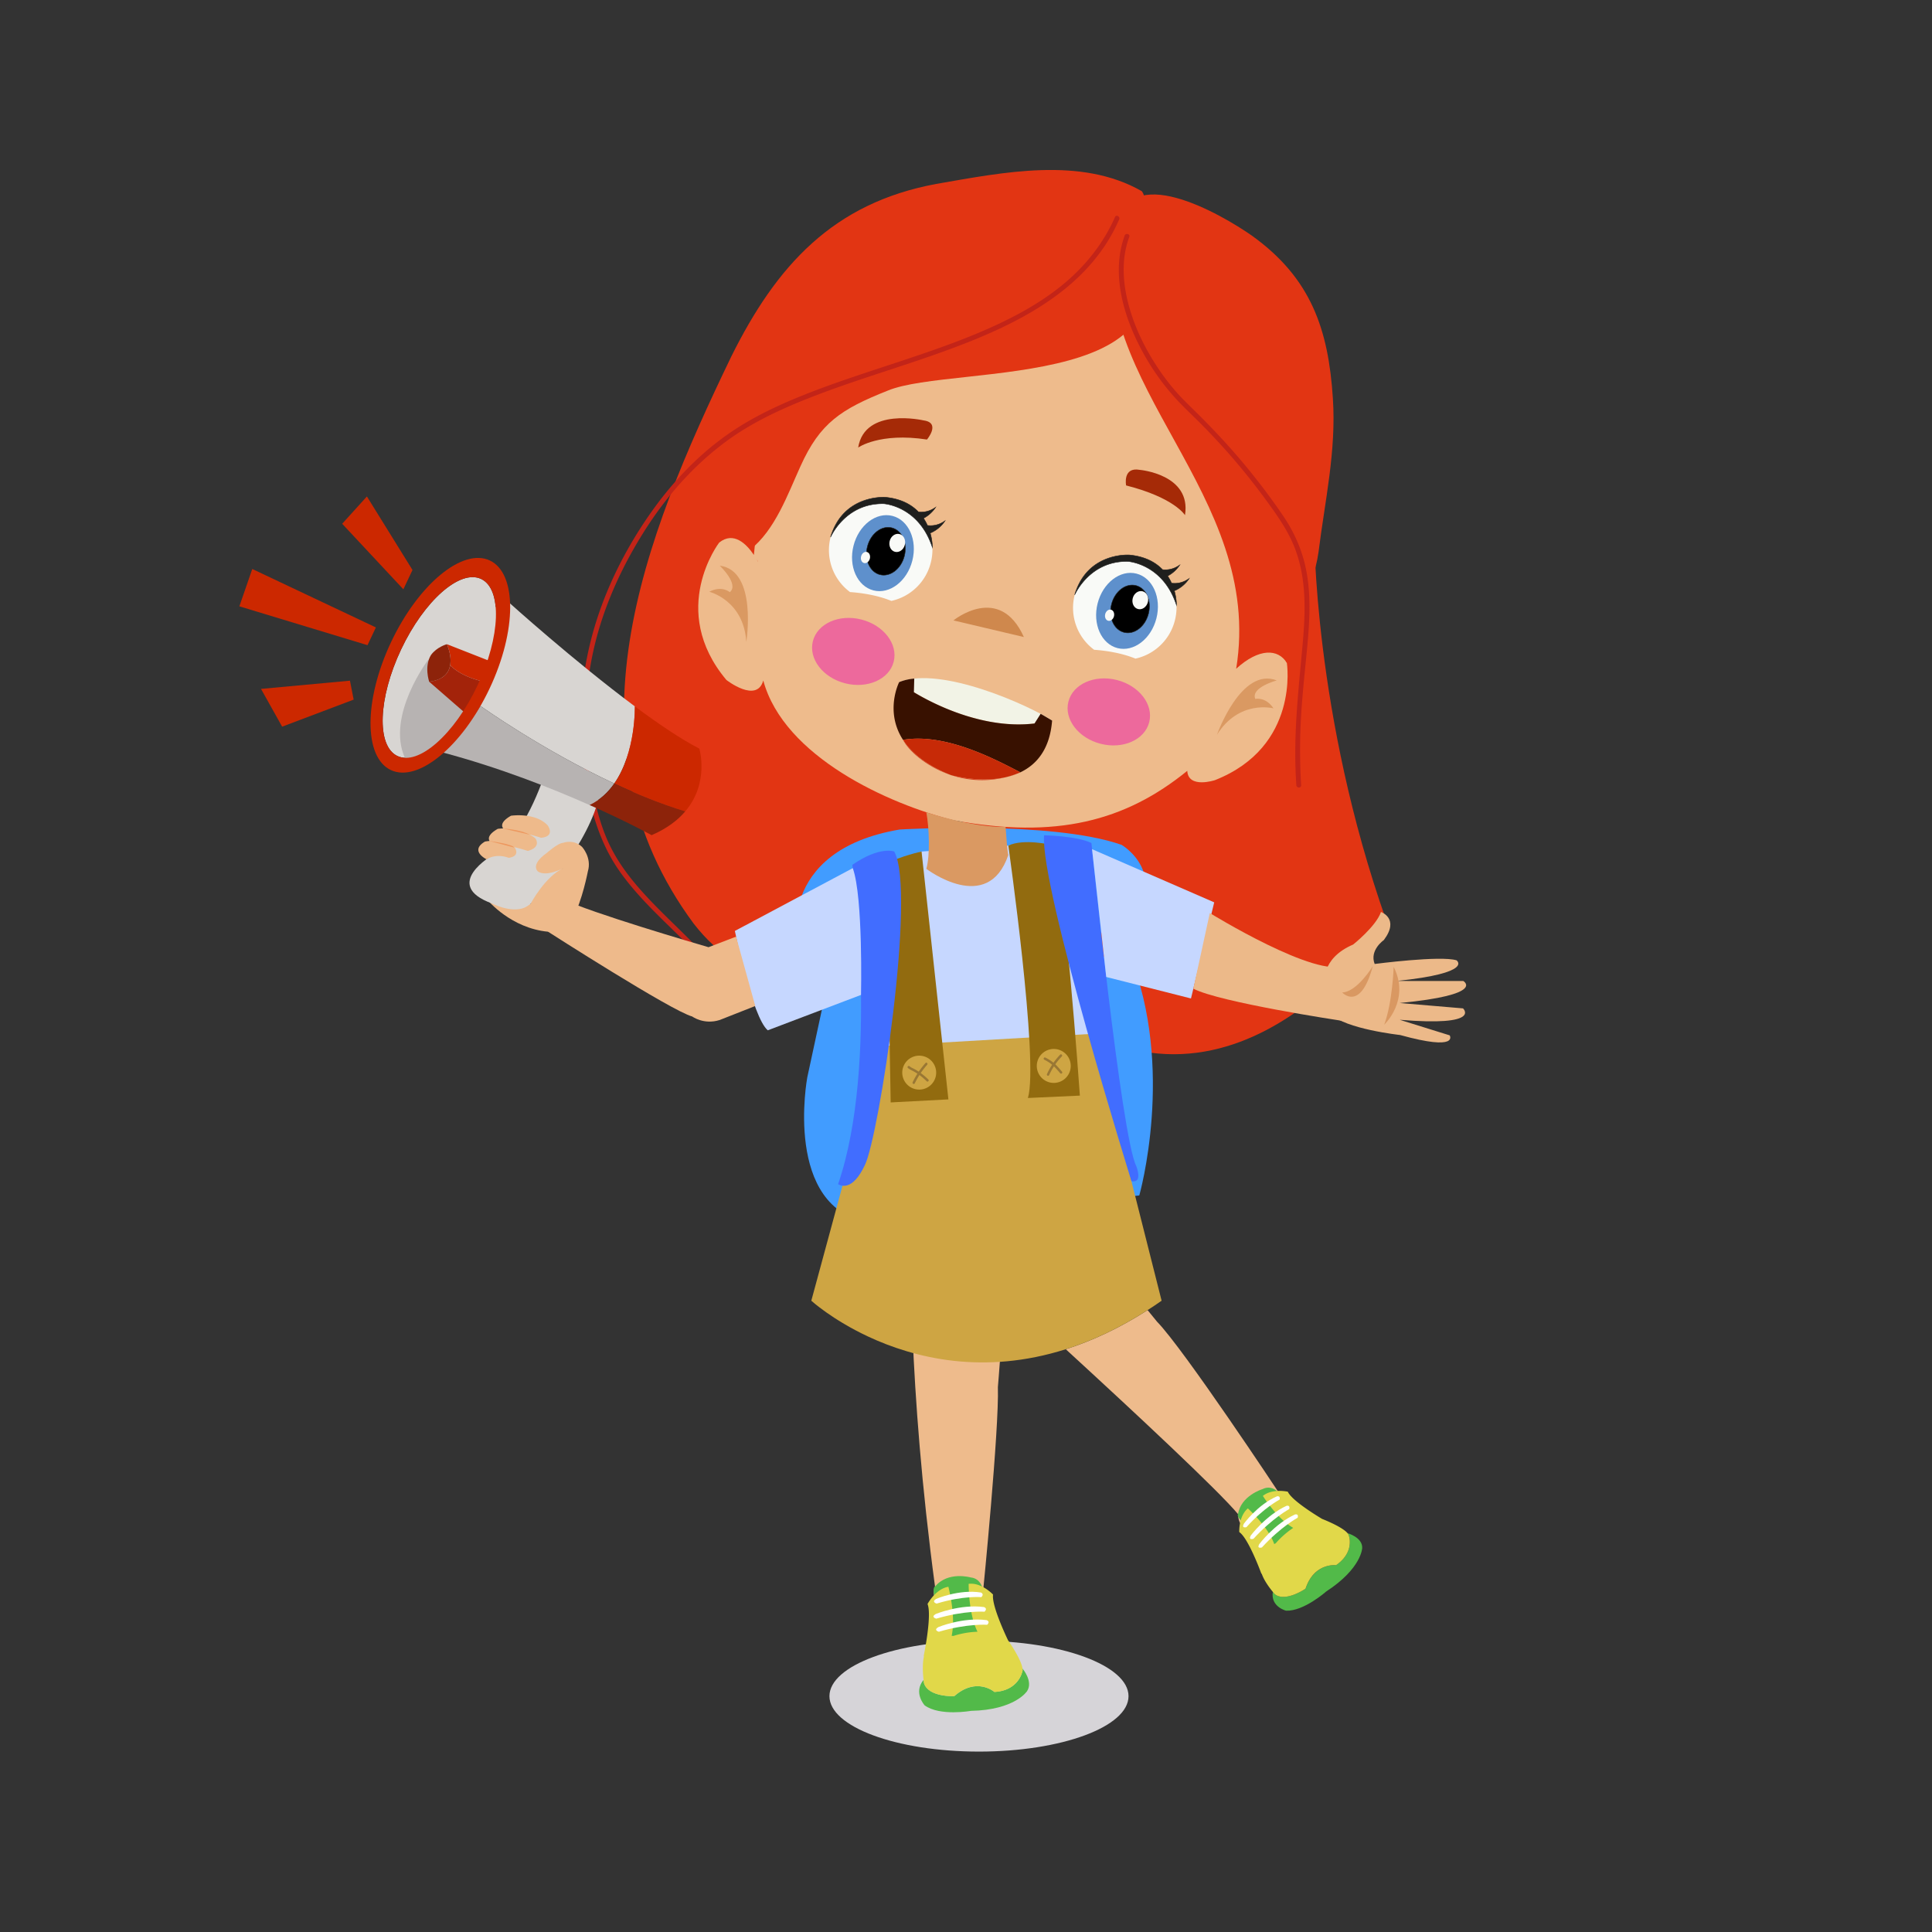 <?xml version="1.0" encoding="UTF-8"?>
<svg xmlns="http://www.w3.org/2000/svg" xmlns:xlink="http://www.w3.org/1999/xlink" id="Layer_2" data-name="Layer 2" viewBox="0 0 4000 4000">
  <rect x="0" y="0" width="4000" height="4000" fill="#333333" stroke="none"/>
  <defs>
    <style>.cls-1{fill:none;}.cls-2{clip-path:url(#clip-path);}.cls-3{fill:#d6d4d8;}.cls-4{fill:#e23513;}.cls-5{fill:#eebb8c;}.cls-6{fill:#da9962;}.cls-7{fill:#a52a07;}.cls-8{fill:#cf884d;}.cls-9{fill:#f9faf7;}.cls-10{fill:#5e90cc;}.cls-11{stroke:#242422;}.cls-11,.cls-12{stroke-miterlimit:10;}.cls-12{fill:#1f1f1d;stroke:#1f1e1d;}.cls-13{fill:#ed699c;}.cls-14{fill:#c32418;}.cls-15{fill:#f2f3e6;}.cls-16{fill:#d33e1f;}.cls-17{fill:#381100;}.cls-18{fill:#c72a07;}.cls-19{fill:#419cff;}.cls-20{fill:#c6d7ff;}.cls-21{fill:#cea543;}.cls-22{fill:#926b0f;}.cls-23{fill:#997734;}.cls-24{fill:#52ba49;}.cls-25{fill:#e1d849;}.cls-26{fill:#fff;}.cls-27{fill:#416dff;}.cls-28{fill:#eeba8b;}.cls-29{fill:#d8d5d2;}.cls-30{fill:#cc2800;}.cls-31{fill:#b7b3b2;}.cls-32{fill:#8d230a;}.cls-33{fill:#ed985f;}.cls-34{fill:#a3230a;}.cls-35{fill:#ecb989;}.cls-36{fill:#d99862;}</style>
    <clipPath id="clip-path">
      <rect class="cls-1" x="383.85" y="153.64" width="3093.12" height="3646.08"></rect>
    </clipPath>
  </defs>
  <g class="cls-2">
    <ellipse class="cls-3" cx="2026.88" cy="3511.73" rx="309.61" ry="114.76"></ellipse>
    <path class="cls-4" d="M2364,395.86c-126.31-72.3-287.41-39-425.67-15.05-213.43,39.5-330.84,169-424.44,357.61C1331.38,1117,1161.33,1541,1436.11,1912.11c103.83,134.13,239.93,135.77,396.34,101.18,98-24.82,151.66-73.54,158.92-171.13,7.85-81.69-4-147.08-75.58-214.42-133.12-125.25-272.31-218.3-263-430.69,6.9-150.13,69.07-352.86,157.57-469.51,75-104.72,212.12-160.48,323.05-213.13,68.55-27.88,269.8-62.44,230.65-118.55"></path>
    <path class="cls-4" d="M2146.58,2069.65c-160.42-130.49-179.23-215.19-150.45-389.15,26.87-149.22,440-242.37,511-369,95.7-160.17,121.85-324.77,178.74-490.82l4.69,1.33c8.09,91.78,17.08,187.09,34.57,278.78l-4.1.51s-1.75,377.17,148.87,803.78C2870,1905.06,2550.89,2398.54,2146.58,2069.65Z"></path>
    <path class="cls-5" d="M2664.31,1372.55c-23.48-55.86-100.11,3.63-100.11,3.63s-1.74,3-4.81,8.34c155.85-398.68,191.12-805.26-323-892.28-511.26-86.53-636.52,242.33-675.56,656.68-15.49-22.86-42-49.43-71.84-25.55,0,0-106.81,139.12,14.92,284.42,0,0,62.9,49.26,76.38,1.11,42.68,157.89,259.79,256,394.91,289.54,211.27,38.73,354.38,2,482.9-102.47,2.18,37.49,57.22,19.28,57.22,19.28C2691.65,1545.8,2664.31,1372.55,2664.31,1372.55ZM1566.4,1157.79c1.76,2.55,3.23,4.8,3.09,5.39C1568.56,1161.5,1567.53,1159.69,1566.4,1157.79Z"></path>
    <path class="cls-6" d="M2519.61,1521.19s49.83-141.26,123.83-112.41c0,0-54.34,14.38-44.55,38.26,0,0,21.24-5.13,37.78,19.54C2636.67,1466.58,2565.58,1447.72,2519.61,1521.19Z"></path>
    <path class="cls-6" d="M1545.14,1329.08s23.74-147.9-55-157.92c0,0,40.85,38.61,20.84,54.9,0,0-16.21-14.65-42.52-.89C1468.42,1225.17,1539.87,1242.58,1545.14,1329.08Z"></path>
    <path class="cls-7" d="M2453.38,1066.58s-21.43-36-121.91-61.54c0,0-7.57-38.86,28.32-32.24C2359.79,972.8,2467.07,982,2453.38,1066.58Z"></path>
    <path class="cls-7" d="M1776.77,926.61s44.27-31.7,142.44-16.6c0,0,29.23-34.57-6.76-39.56C1912.45,870.45,1790.44,842,1776.77,926.61Z"></path>
    <path class="cls-8" d="M1974,1284.5s95.35-77.92,145.81,34.41"></path>
    <path class="cls-9" d="M2350.88,1363.59a108.13,108.13,0,0,0,81.62-79.17c14.71-57.82-19.81-116.51-77.1-131.09s-115.66,20.48-130.38,78.3a108.06,108.06,0,0,0,40.25,113.66C2289.08,1347,2321.51,1351.64,2350.88,1363.59Z"></path>
    <path class="cls-10" d="M2353,1187.63c33.61,8.55,52.08,50,41.24,92.59s-46.87,70.17-80.48,61.63-52.09-50-41.25-92.59S2319.41,1179.08,2353,1187.63Z"></path>
    <path class="cls-11" d="M2351.9,1212.27c21.14,5.38,32.76,31.45,25.94,58.24s-29.48,44.15-50.63,38.77-32.77-31.46-25.95-58.25S2330.75,1206.88,2351.9,1212.27Z"></path>
    <path class="cls-9" d="M2365.54,1224.18c8.65,2.2,13.57,12.22,11,22.38s-11.69,16.61-20.34,14.42-13.57-12.23-11-22.39S2356.89,1222,2365.54,1224.18Z"></path>
    <path class="cls-9" d="M2300.21,1262.29c5,1.27,7.75,7.43,6.14,13.77s-7,10.42-12,9.15-7.74-7.42-6.13-13.76S2295.22,1261,2300.21,1262.29Z"></path>
    <path class="cls-12" d="M2461.87,1197.88c-13.43,9.62-26.59,10.73-36.28,9.51a102.19,102.19,0,0,0-8.18-14.89,67.59,67.59,0,0,0,25.06-22.68c-13.08,9.38-25.9,10.68-35.51,9.61-14.4-15-36-27.17-68.3-30.36,0,0-87.27-6.81-113.64,82.56,0,0,30.35-71,110.26-69.27,0,0,72.29,4.25,100.5,90.34a112.69,112.69,0,0,0-4.49-29.54A68.1,68.1,0,0,0,2461.87,1197.88Z"></path>
    <path class="cls-9" d="M1845.49,1244.1a108.14,108.14,0,0,0,81.62-79.18c14.71-57.82-19.8-116.51-77.1-131.09s-115.66,20.48-130.38,78.3a108.08,108.08,0,0,0,40.25,113.67C1783.69,1227.51,1816.13,1232.14,1845.49,1244.1Z"></path>
    <path class="cls-10" d="M1847.64,1068.13c33.62,8.56,52.08,50,41.25,92.6s-46.88,70.17-80.49,61.62-52.09-50-41.25-92.59S1814,1059.58,1847.64,1068.13Z"></path>
    <path class="cls-11" d="M1846.5,1092.77c21.16,5.38,32.77,31.46,26,58.25s-29.49,44.15-50.64,38.77-32.77-31.47-26-58.26S1825.36,1087.4,1846.5,1092.77Z"></path>
    <path class="cls-9" d="M1794.82,1142.8c5,1.27,7.75,7.42,6.14,13.75s-7,10.44-12,9.17-7.74-7.43-6.13-13.77S1789.82,1141.53,1794.82,1142.8Z"></path>
    <path class="cls-12" d="M1956.48,1078.38c-13.43,9.63-26.59,10.74-36.28,9.52A103.77,103.77,0,0,0,1912,1073a67.7,67.7,0,0,0,25.07-22.67c-13.09,9.37-25.91,10.67-35.52,9.61-14.4-15-36-27.18-68.3-30.37,0,0-87.27-6.8-113.64,82.56,0,0,30.36-71,110.25-69.26,0,0,72.3,4.24,100.52,90.33a113.57,113.57,0,0,0-4.5-29.54A68.1,68.1,0,0,0,1956.48,1078.38Z"></path>
    <path class="cls-13" d="M2379.33,1495.22c-9.28,36.48-54.25,56.51-100.46,44.75s-76.13-50.84-66.85-87.32,54.26-56.5,100.46-44.75S2388.61,1458.76,2379.33,1495.22Z"></path>
    <path class="cls-13" d="M1850.3,1370c-9.28,36.47-54.25,56.5-100.46,44.74s-76.13-50.84-66.85-87.31,54.26-56.51,100.46-44.76S1859.58,1333.54,1850.3,1370Z"></path>
    <path class="cls-9" d="M1862.34,1105.7c8.65,2.2,13.56,12.22,11,22.38s-11.69,16.61-20.34,14.42-13.57-12.23-11-22.39S1853.69,1103.5,1862.34,1105.7Z"></path>
    <path class="cls-4" d="M2759.54,824.2c-9.22-141.74-44.79-248.1-167.44-336.18-63.85-44.75-261-159.16-279.88-14.63l-6.46,3.54c-57.65,320.93,312.57,544.42,253.63,907.59,47.51-43.23,87.07-41.41,104.92-12,4.58-81,54.32-147.48,65.67-230.2C2742.74,1038.91,2767,933.35,2759.54,824.2Z"></path>
    <path class="cls-4" d="M1553,1138.12c52-41,77.82-114.64,104.35-172.91,40.46-89.76,83.82-118,180.64-156.48,137.54-57.34,698.74,9.73,490.18-357.55-202.08-36.7-448.12-25.1-611.47,105.9-89.36,65.86-135.1,174.36-173.52,274.81-43.69,119.19-8.72,174.56,10.42,286.16"></path>
    <path class="cls-14" d="M2308.5,449.38c-23.87,54.2-60.84,100.73-106.3,138.45-46.91,38.93-101.2,68.25-156.75,92.83-59.08,26.14-120.33,47.05-181.58,67.39s-122.56,39.85-182.68,63c-55.67,21.48-110.74,46-160.73,78.87-66.73,43.87-123,101.75-169.38,166.53-50.17,70.17-91.36,149.31-117.12,231.75-27.78,88.89-38.25,184.18-28.09,276.83,9,82.28,27.45,167.51,75.33,236.5,44.93,64.75,106.34,115.37,160.28,172.14,13.33,14,26.2,28.46,38.34,43.53,4,5,11.07-2.11,7.07-7.08-49.8-61.82-112.08-111.91-164.11-171.69-25.06-28.79-47.56-60.11-63.41-95-17.87-39.32-28.12-82.56-35.75-124.91-16.45-91.45-14.81-184.47,5.84-275.18,19.64-86.28,57-168.27,104.1-242.93,45.38-71.86,101.76-136.39,170.37-186.87,47.25-34.78,100.53-60.74,154.69-82.85,118.05-48.21,242.17-79.63,360.18-128,108.59-44.49,217.29-105.91,278.68-209.91a364,364,0,0,0,19.65-38.44c2.57-5.84-6-10.93-8.63-5.05Z"></path>
    <path class="cls-14" d="M2328.53,487.71c-29.06,79.6-1.72,169.46,37.1,240.74a489.5,489.5,0,0,0,74,102.51c16.34,17.25,33.86,33.38,50.51,50.33q24.58,25.05,48,51.16a1363.45,1363.45,0,0,1,85.51,106.29c22.92,31.49,45.07,63.14,58.61,100,23.17,63,20.51,130.43,14.61,196.19-7.57,84.29-17.26,168-14.75,252.84q.57,19,1.79,37.89c.41,6.4,10.41,6.44,10,0a1179.61,1179.61,0,0,1-.08-143.57c2.35-40.37,6.56-80.58,10.53-120.8,6.53-66,12.84-134.14-4.27-199.18-8.74-33.2-23.54-64.56-42.72-93a1361.23,1361.23,0,0,0-82.93-109.85c-29.43-35.3-60.87-68.86-93.45-101.27-16-15.9-32.47-31.26-47.26-48.32a478.77,478.77,0,0,1-37.91-50.17c-24.18-36.7-44-76.65-56.49-118.86-11.61-39.29-17.12-81.59-9.13-122.14a188.2,188.2,0,0,1,7.87-28.09c2.21-6.06-7.45-8.67-9.64-2.66Z"></path>
    <path class="cls-15" d="M2176.85,1491.1l.19,0c-43-28.65-228.29-113.76-315.41-78.85C1887.86,1434.81,2039.37,1528.5,2176.85,1491.1Z"></path>
    <path class="cls-16" d="M1869.67,1531.81c9.91,20.58,45.65,54.28,96.27,71.89C1915.76,1583,1886.31,1557.42,1869.67,1531.81Z"></path>
    <path class="cls-16" d="M2112.85,1599.12l-.32-.16c-1.83.86-3.66,1.69-5.52,2.47Q2109.92,1600.32,2112.85,1599.12Z"></path>
    <path class="cls-16" d="M1971.76,1605.63a201.62,201.62,0,0,0,110.24,3.61C2034.32,1619.75,1984.41,1608.8,1971.76,1605.63Z"></path>
    <path class="cls-7" d="M2107,1601.43a216.47,216.47,0,0,1-25,7.81A146.25,146.25,0,0,0,2107,1601.43Z"></path>
    <path class="cls-17" d="M2178.27,1491.87s-.48-.27-1.4-.75l.17-.06s-19-11.3-22.51-13.14l-12.74,20c-98.81,11.87-198.76-34-249.66-64.69l.74-28.3a105.07,105.07,0,0,0-31.24,7.32s-30.7,60,8,119.6v0c89.66-15.43,196.94,43.68,242.87,67.18C2146.1,1583,2173.56,1551.43,2178.27,1491.87Z"></path>
    <path class="cls-7" d="M1968.68,1604.83s1.1.31,3.08.8q-2.94-.93-5.82-1.93Z"></path>
    <path class="cls-18" d="M1869.66,1531.78v0c16.64,25.61,46.09,51.16,96.27,71.89q2.88,1,5.82,1.93c12.65,3.17,62.56,14.12,110.24,3.61a216.47,216.47,0,0,0,25-7.81c1.86-.78,3.69-1.61,5.52-2.47C2066.6,1575.46,1959.32,1516.35,1869.66,1531.78Z"></path>
    <path class="cls-19" d="M1671.38,2230.63s-50.82,271.67,129.68,301.09L2358.81,2475s75.09-263.94-20.11-498.35l-622.46,46Z"></path>
    <path class="cls-19" d="M1650.15,1960.59s-46.08-199.27,212.55-243.15c0,0,314.43-19.22,459.37,31.73,0,0,104.53,59.71,13.64,179.06Z"></path>
    <path class="cls-20" d="M2249.18,1765.15s-105.91-32.14-161.57-14.42L1908,1763s-109.51,37.68-130.7,56.26c-11.61,28.12,36.61,235.81,36.61,235.81l8.88,120.73,443.66-18.5-6.64-150.43S2270.57,1794.43,2249.18,1765.15Z"></path>
    <path class="cls-5" d="M2395.39,2736.25s-7-8.38-19.4-23.78c-58.82,37.73-115.5,63.83-169.39,81,142.64,130.86,315.34,291.84,356.63,341.39,0,0-.5,79.16,85-43.63C2648.27,3091.18,2450.53,2792.43,2395.39,2736.25Z"></path>
    <path class="cls-5" d="M1935.86,3284.9s-28,65,99.6,8.87c0,0,33.28-334.21,30.56-422.06,0,0,2.85-33.62,6.41-82.89-70.76,1.68-133.23-11.46-183.17-28.16C1894.79,2896.56,1907.72,3074.66,1935.86,3284.9Z"></path>
    <path class="cls-21" d="M2405,2693l-139.6-552.78-442.63,25.69L1679.72,2693s42.82,39.16,117.51,74.11c47.44,22.2,107.74,42.71,178.11,50.41,68.43,7.49,146.37,2.85,231.26-24.1,53.89-17.12,110.57-43.22,169.39-81Q2390.44,2703.2,2405,2693Z"></path>
    <path class="cls-22" d="M1835.53,1788.25l8.51,494.2,119.52-6.28L1908,1763S1865.1,1772.07,1835.53,1788.25Z"></path>
    <circle class="cls-21" cx="1903.13" cy="2220.72" r="35.14" transform="translate(-855.34 3192.5) rotate(-68.81)"></circle>
    <path class="cls-23" d="M1879.72,2211.12c3,2.75,6.72,4.28,10.24,6.17s6.91,3.93,10.22,6.14a120.14,120.14,0,0,1,18.35,15.18c2.28,2.28,5.81-1.25,3.54-3.54a127.35,127.35,0,0,0-18.65-15.47q-4.93-3.36-10.17-6.22c-3.32-1.81-7.19-3.19-10-5.79-2.36-2.19-5.9,1.34-3.54,3.53Z"></path>
    <path class="cls-23" d="M1916.1,2200.94a171.29,171.29,0,0,0-26.5,39.55,2.57,2.57,0,0,0,.9,3.42,2.53,2.53,0,0,0,3.42-.9,166.43,166.43,0,0,1,25.71-38.53c2.14-2.4-1.39-5.94-3.53-3.54Z"></path>
    <path class="cls-22" d="M2087.61,1750.73s63.55,447,40.56,522.55l107.56-4.94s-34.14-493.86-59.48-519.13C2176.25,1749.21,2119.81,1735.41,2087.61,1750.73Z"></path>
    <path class="cls-21" d="M2216.76,2209.61a35.14,35.14,0,1,1-32.34-37.74A35.14,35.14,0,0,1,2216.76,2209.61Z"></path>
    <path class="cls-23" d="M2194.87,2183.63a141.77,141.77,0,0,0-27.13,39.9,2.58,2.58,0,0,0,.9,3.42,2.51,2.51,0,0,0,3.42-.9,137.74,137.74,0,0,1,26.35-38.88c2.23-2.32-1.3-5.86-3.54-3.54Z"></path>
    <path class="cls-23" d="M2162,2194a79.11,79.11,0,0,1,17.56,11.49c5.74,5,10.56,10.92,15.56,16.64a2.52,2.52,0,0,0,3.53,0,2.55,2.55,0,0,0,0-3.54c-5.09-5.82-10-11.86-15.88-16.92a83.37,83.37,0,0,0-18.25-12,2.56,2.56,0,0,0-3.42.89,2.52,2.52,0,0,0,.9,3.42Z"></path>
    <path class="cls-6" d="M2082,1712c3.66,54.65,5.61,58.13,5.61,58.13-42.65,125.67-169.75,28.69-169.75,28.69,8-27.82,6-84.46,0-117.07C1917.86,1681.74,2012.22,1713.48,2082,1712Z"></path>
    <path class="cls-24" d="M2630.09,3235l89.24-69.64-71.06-74.21S2633.76,3073,2614,3083c0,0-44.95,13.54-50.75,51.83,0,0-7.26,5.39,25.49,30.31Z"></path>
    <path class="cls-24" d="M2790,3174.27l0,0c1.83,2.17,3,4.31,3.06,6.33,0,0,11.73,33.22-26.76,59.9,0,0-45.52-5.63-63.23,48.67,0,0-41.63,28.8-63.65,11.37,0,0-1.65-1.81-4.14-4.83h0c-5,31.18,27.4,39.06,27.4,39.06,36.62,1.47,83.15-39.79,83.15-39.79,73.25-47.68,74.45-89.88,74.45-89.88C2821.3,3183,2790,3174.27,2790,3174.27Z"></path>
    <path class="cls-25" d="M2793,3180.63c-.09-2-1.23-4.16-3.06-6.33-6.92-8.25-24.26-17.15-37.18-23-8.71-3.95-15.38-6.5-15.46-6.53-17.55-10.55-63.39-39.32-71-56.34,0,0-31.77-7.4-51.68,8.66,0,0,29.42,47.2,62.89,66.2a183.4,183.4,0,0,0-36.34,32,19.46,19.46,0,0,0-3,1.61c-12.61-36.32-54.65-73.92-54.65-73.92-19.43,16.63-17.74,49-17.74,49,19.26,13,46,86.82,46,86.82.09-.43.18-.84.26-1.26.39,1.18.81,2.37,1.28,3.57,5.37,13.54,16,27.52,21.89,34.65,2.49,3,4.14,4.83,4.14,4.83,22,17.43,63.65-11.37,63.65-11.37,17.71-54.3,63.23-48.67,63.23-48.67C2804.76,3213.85,2793,3180.63,2793,3180.63Z"></path>
    <path class="cls-26" d="M2612.71,3203.77c39.26-42.92,74.05-61.53,74.05-61.53,2.47-9-5.63-6.7-5.63-6.7-42.76,19.6-74.05,61.53-74.05,61.53C2601.39,3207.59,2612.71,3203.77,2612.71,3203.77Z"></path>
    <path class="cls-26" d="M2595.22,3185.89c39.25-42.92,74-61.53,74-61.53,2.47-9-5.63-6.69-5.63-6.69-42.76,19.59-74.05,61.52-74.05,61.52C2583.89,3189.71,2595.22,3185.89,2595.22,3185.89Z"></path>
    <path class="cls-26" d="M2580.7,3161.76c36-40.23,68.67-57.05,68.67-57.05,2-8.65-5.64-6.7-5.64-6.7-40.22,17.49-68.66,57-68.66,57C2570,3165.06,2580.7,3161.76,2580.7,3161.76Z"></path>
    <path class="cls-24" d="M1938.61,3418.37l117.93-13.14-21.08-111.46s-2.61-25.62-25.68-27.83c0,0-47.3-13.64-73.92,19,0,0-9.44.81,5.49,43.46Z"></path>
    <path class="cls-24" d="M2117,3454.6h0c.39,3.12.2,5.8-.85,7.75,0,0-8.3,38.12-57.27,40.62,0,0-37-32-83.17,8.68,0,0-52.93,2.66-62.6-26.64,0,0-.43-2.68-.93-7h0c-21.94,26.38,2.25,52.79,2.25,52.79,31.51,22.87,95.78,11.37,95.78,11.37,91.46-1.87,116.22-40.84,116.22-40.84C2139.71,3481.19,2117,3454.6,2117,3454.6Z"></path>
    <path class="cls-25" d="M2097,3411.18c-5.47-8.81-9.93-15.13-10-15.2-9.58-20.21-33.9-74.15-31-94.62,0,0-23.91-25.58-50.5-22.16,0,0-.54,61.64,18.34,99.14a183.46,183.46,0,0,0-50,8.72,19.8,19.8,0,0,0-3.55-.24c9.26-41.55-6.76-101.57-6.76-101.57-26.49,4.24-43.18,35.69-43.18,35.69,9.72,23.49-8.14,108.61-8.14,108.61.32-.35.63-.68.94-1-.32,1.34-.62,2.7-.88,4.1-2.86,15.89-1.3,35.28-.12,45.43.5,4.29.93,7,.93,7,9.67,29.3,62.6,26.64,62.6,26.64,46.13-40.67,83.17-8.68,83.17-8.68,49-2.5,57.27-40.62,57.27-40.62,1-2,1.24-4.63.85-7.75C2115.46,3442.79,2105.15,3424.26,2097,3411.18Z"></path>
    <path class="cls-26" d="M1943.86,3378.35c58.77-17.33,100-14.42,100-14.42,7.23-7-1.22-9.6-1.22-9.6-48.76-6.66-99.94,14.41-99.94,14.41C1931.72,3375.3,1943.86,3378.35,1943.86,3378.35Z"></path>
    <path class="cls-26" d="M1938.45,3351.28c58.77-17.33,99.94-14.42,99.94-14.42,7.24-7-1.21-9.61-1.21-9.61-48.76-6.65-99.94,14.42-99.94,14.42C1926.31,3348.22,1938.45,3351.28,1938.45,3351.28Z"></path>
    <path class="cls-26" d="M1939.19,3320.07c54.41-16.69,92.67-13.36,92.67-13.36,6.65-6.95-1.21-9.61-1.21-9.61-45.35-7.15-92.68,13.37-92.68,13.37C1927.89,3316.9,1939.19,3320.07,1939.19,3320.07Z"></path>
    <path class="cls-27" d="M1764.72,1790.59s56.09,411.54-29.47,661c0,0,24.68,19,51.22-31.16q2-3.82,4.16-8.2c29.41-60.3,106.66-566.71,60.76-649.29C1851.39,1763,1821.68,1751.09,1764.72,1790.59Z"></path>
    <path class="cls-27" d="M2161.67,1729.4s68.21,1.22,98,16c0,0,61.79,607.61,92.69,668.43,0,0,15,36.71-9.81,31.61C2342.52,2445.44,2153.31,1837.24,2161.67,1729.4Z"></path>
    <path class="cls-20" d="M1765.6,1797.41l-244.13,130s36,178.73,68.15,205.74l193-73.28S1787.28,1857.71,1765.6,1797.41Z"></path>
    <polygon class="cls-20" points="2260.95 1758.13 2513.89 1868.21 2465.8 2067.22 2290.31 2022.71 2260.95 1758.13"></polygon>
    <path class="cls-28" d="M1165.3,1861.66c58.5,28.27,273,91.09,301.66,99.44l57-21.89,39.74,143.58-73.6,29c-32.92,10.53-56.95-7.26-56.95-7.26-42.74-11.39-298.3-175.43-298.3-175.43C1110.44,1896.72,1165.3,1861.66,1165.3,1861.66Z"></path>
    <path class="cls-28" d="M1178.61,1901.54s-138.77-62.22-168.63-37.49c0,0,48.12,57.88,124.86,65"></path>
    <path class="cls-29" d="M1126.25,1607s-40.67,128-105.24,162.68c0,0-108.66,62-2.35,100.91,0,0,38.68,20.1,66.67,8.85,33-13.28,137.7-141.42,155.25-232.51C1240.58,1646.88,1175.31,1599.09,1126.25,1607Z"></path>
    <path class="cls-29" d="M1271.75,1622.22c45-64.33,42.66-159.73,42.66-159.73-126-93.64-260-214.57-260-214.57C929.21,1265.49,874,1547.12,874,1547.12q21.21,5.06,42,10.62c20.21-20.72,55.67-59.17,78.78-96.14C994.78,1461.6,1120.41,1551.46,1271.75,1622.22Z"></path>
    <path class="cls-30" d="M1271.75,1622.22c47.51,22.21,97.56,42.54,147,57.61h0c50.51-59.4,29.15-129.92,29.15-129.92-38-19.51-85.16-51.45-133.54-87.42C1314.41,1462.49,1316.8,1557.89,1271.75,1622.22Z"></path>
    <path class="cls-31" d="M1271.75,1622.22c-151.34-70.76-277-160.62-277-160.62-23.11,37-58.57,75.42-78.78,96.14,118.57,31.63,226.27,74.16,304.61,109C1242.26,1656.32,1258.93,1640.53,1271.75,1622.22Z"></path>
    <path class="cls-32" d="M1271.75,1622.22c-12.82,18.31-29.49,34.1-51.14,44.47,79.25,35.19,128.46,62.44,128.46,62.44,31.86-13.79,54.2-31,69.73-49.3h0C1369.31,1664.76,1319.26,1644.43,1271.75,1622.22Z"></path>
    <path class="cls-28" d="M1108.77,1736.16c-3-3.21-8.61-6.06-12.15-8.39,13,3.25,23.51,6.78,23.51,6.78,30.69-2.86,13.76-25.69,13.76-25.69-25.54-27.53-75.91-20-75.91-20-20,11.45-20.47,20.37-16.23,26.32a106.77,106.77,0,0,0-11.21.86c-18.69,10.69-20.32,19.17-17,25.09a93,93,0,0,0-9.43,1.22c-32.89,19.46,3.45,36.83,3.45,36.83,21.25-13.52,45.62-3.11,45.62-3.11,25.39-3.69,12.5-21.17,12.5-21.17-.32-.34-.65-.67-1-1,15,3.49,28,7.86,28,7.86C1121.6,1754,1108.77,1736.16,1108.77,1736.16Z"></path>
    <path class="cls-33" d="M1041.65,1715.4s34.51,1.61,54.86,12.63"></path>
    <path class="cls-33" d="M1012.42,1741s49.06,6.55,52.14,13.78"></path>
    <ellipse class="cls-29" cx="909.51" cy="1381.96" rx="202.73" ry="87.46" transform="translate(-728.58 1613.68) rotate(-64.7)"></ellipse>
    <path class="cls-30" d="M978.56,1460.52a184.48,184.48,0,0,1-17,14.41A125.13,125.13,0,0,0,978.56,1460.52Z"></path>
    <path class="cls-34" d="M1009.62,1412.71c-7.25,20.93-20.35,37.17-31.06,47.81C991.1,1448.61,1006.48,1430.78,1009.62,1412.71Z"></path>
    <path class="cls-31" d="M886.84,1365.63S799.09,1481.1,838.21,1569c0,0,45.81,20.44,123.32-94.07Z"></path>
    <path class="cls-30" d="M932,1377.25c28,28.52,77.62,35.46,77.62,35.46a97.69,97.69,0,0,0,4.77-44l-89.19-35S935.79,1356.33,932,1377.25Z"></path>
    <path class="cls-34" d="M1009.62,1412.71h0S960,1405.77,932,1377.25c-2.85,15.72-13.81,30.52-43.48,34.12l73,63.56a184.48,184.48,0,0,0,17-14.41C989.27,1449.88,1002.37,1433.64,1009.62,1412.71Z"></path>
    <path class="cls-32" d="M932,1377.25c3.79-20.92-6.8-43.48-6.8-43.48h0c-1.08.29-20.82,5.82-32.83,22.25-14.65,23.69-3.81,55.34-3.81,55.34C918.19,1407.77,929.15,1393,932,1377.25Z"></path>
    <path class="cls-30" d="M1014.21,1160.45c-56.29-26.6-147.83,48.94-204.45,168.74s-56.9,238.49-.61,265.1,147.83-48.94,204.46-168.74S1070.5,1187.06,1014.21,1160.45Zm-191.33,404.8c-43.67-20.65-40.28-119.44,7.56-220.66s122-166.55,165.71-145.91,40.28,119.43-7.57,220.65S866.55,1585.89,822.88,1565.25Z"></path>
    <path class="cls-28" d="M1131.78,1766.16s23.42-20.85,33.7-21.05c0,0,21.49-8.63,39.54,8.21,0,0,20.68,22,12.08,50.86,0,0-11.77,61.6-31.17,96.52,0,0-60,58.89-87.47-29.39,0,0,30-56.91,68.36-74.14,0,0-35.41,19.14-53.07,7.14C1113.75,1804.31,1096.83,1790.86,1131.78,1766.16Z"></path>
    <polygon class="cls-30" points="854.02 1180.09 759.64 1027.85 708.45 1084.4 835.12 1220.08 854.02 1180.09"></polygon>
    <polygon class="cls-30" points="778.24 1299.01 522.31 1178.03 495.56 1255.33 760.87 1335.77 778.24 1299.01"></polygon>
    <polygon class="cls-30" points="724.55 1409.28 540.38 1426.29 584.15 1504.48 732.23 1448.49 724.55 1409.28"></polygon>
    <path class="cls-35" d="M2504.76,1890.31s223.61,138,280,107.72c0,0,44.26,100.32-9.27,115,0,0-250.1-37.7-304.81-66.07"></path>
    <path class="cls-35" d="M2742.73,2037.82s-10.47-52.53,58.85-82.29c0,0,47.24-37.43,57.6-67.37,0,0,39.39,13.51,5.9,58.13,0,0-30.17,20.71-19,49.5,0,0,136.47-17.88,169.47-7.59,0,0,37.42,26.13-123.62,42.76l137.74.11s48,28.26-131.69,45.55l131.05,11.1s40.76,38-131.07,23.63l103.47,32.22s20.49,33.43-102.58-.69c0,0-114.54-12.61-143.23-43.39C2755.6,2099.49,2728.13,2074.26,2742.73,2037.82Z"></path>
    <path class="cls-36" d="M2842.22,2000.37s-32.39,53.4-63.39,54.42C2778.83,2054.79,2816.44,2096.1,2842.22,2000.37Z"></path>
    <path class="cls-36" d="M2885.43,2001.72s-2.22,73-19.61,119.88C2865.82,2121.6,2920.32,2070.83,2885.43,2001.72Z"></path>
  </g>
</svg>

